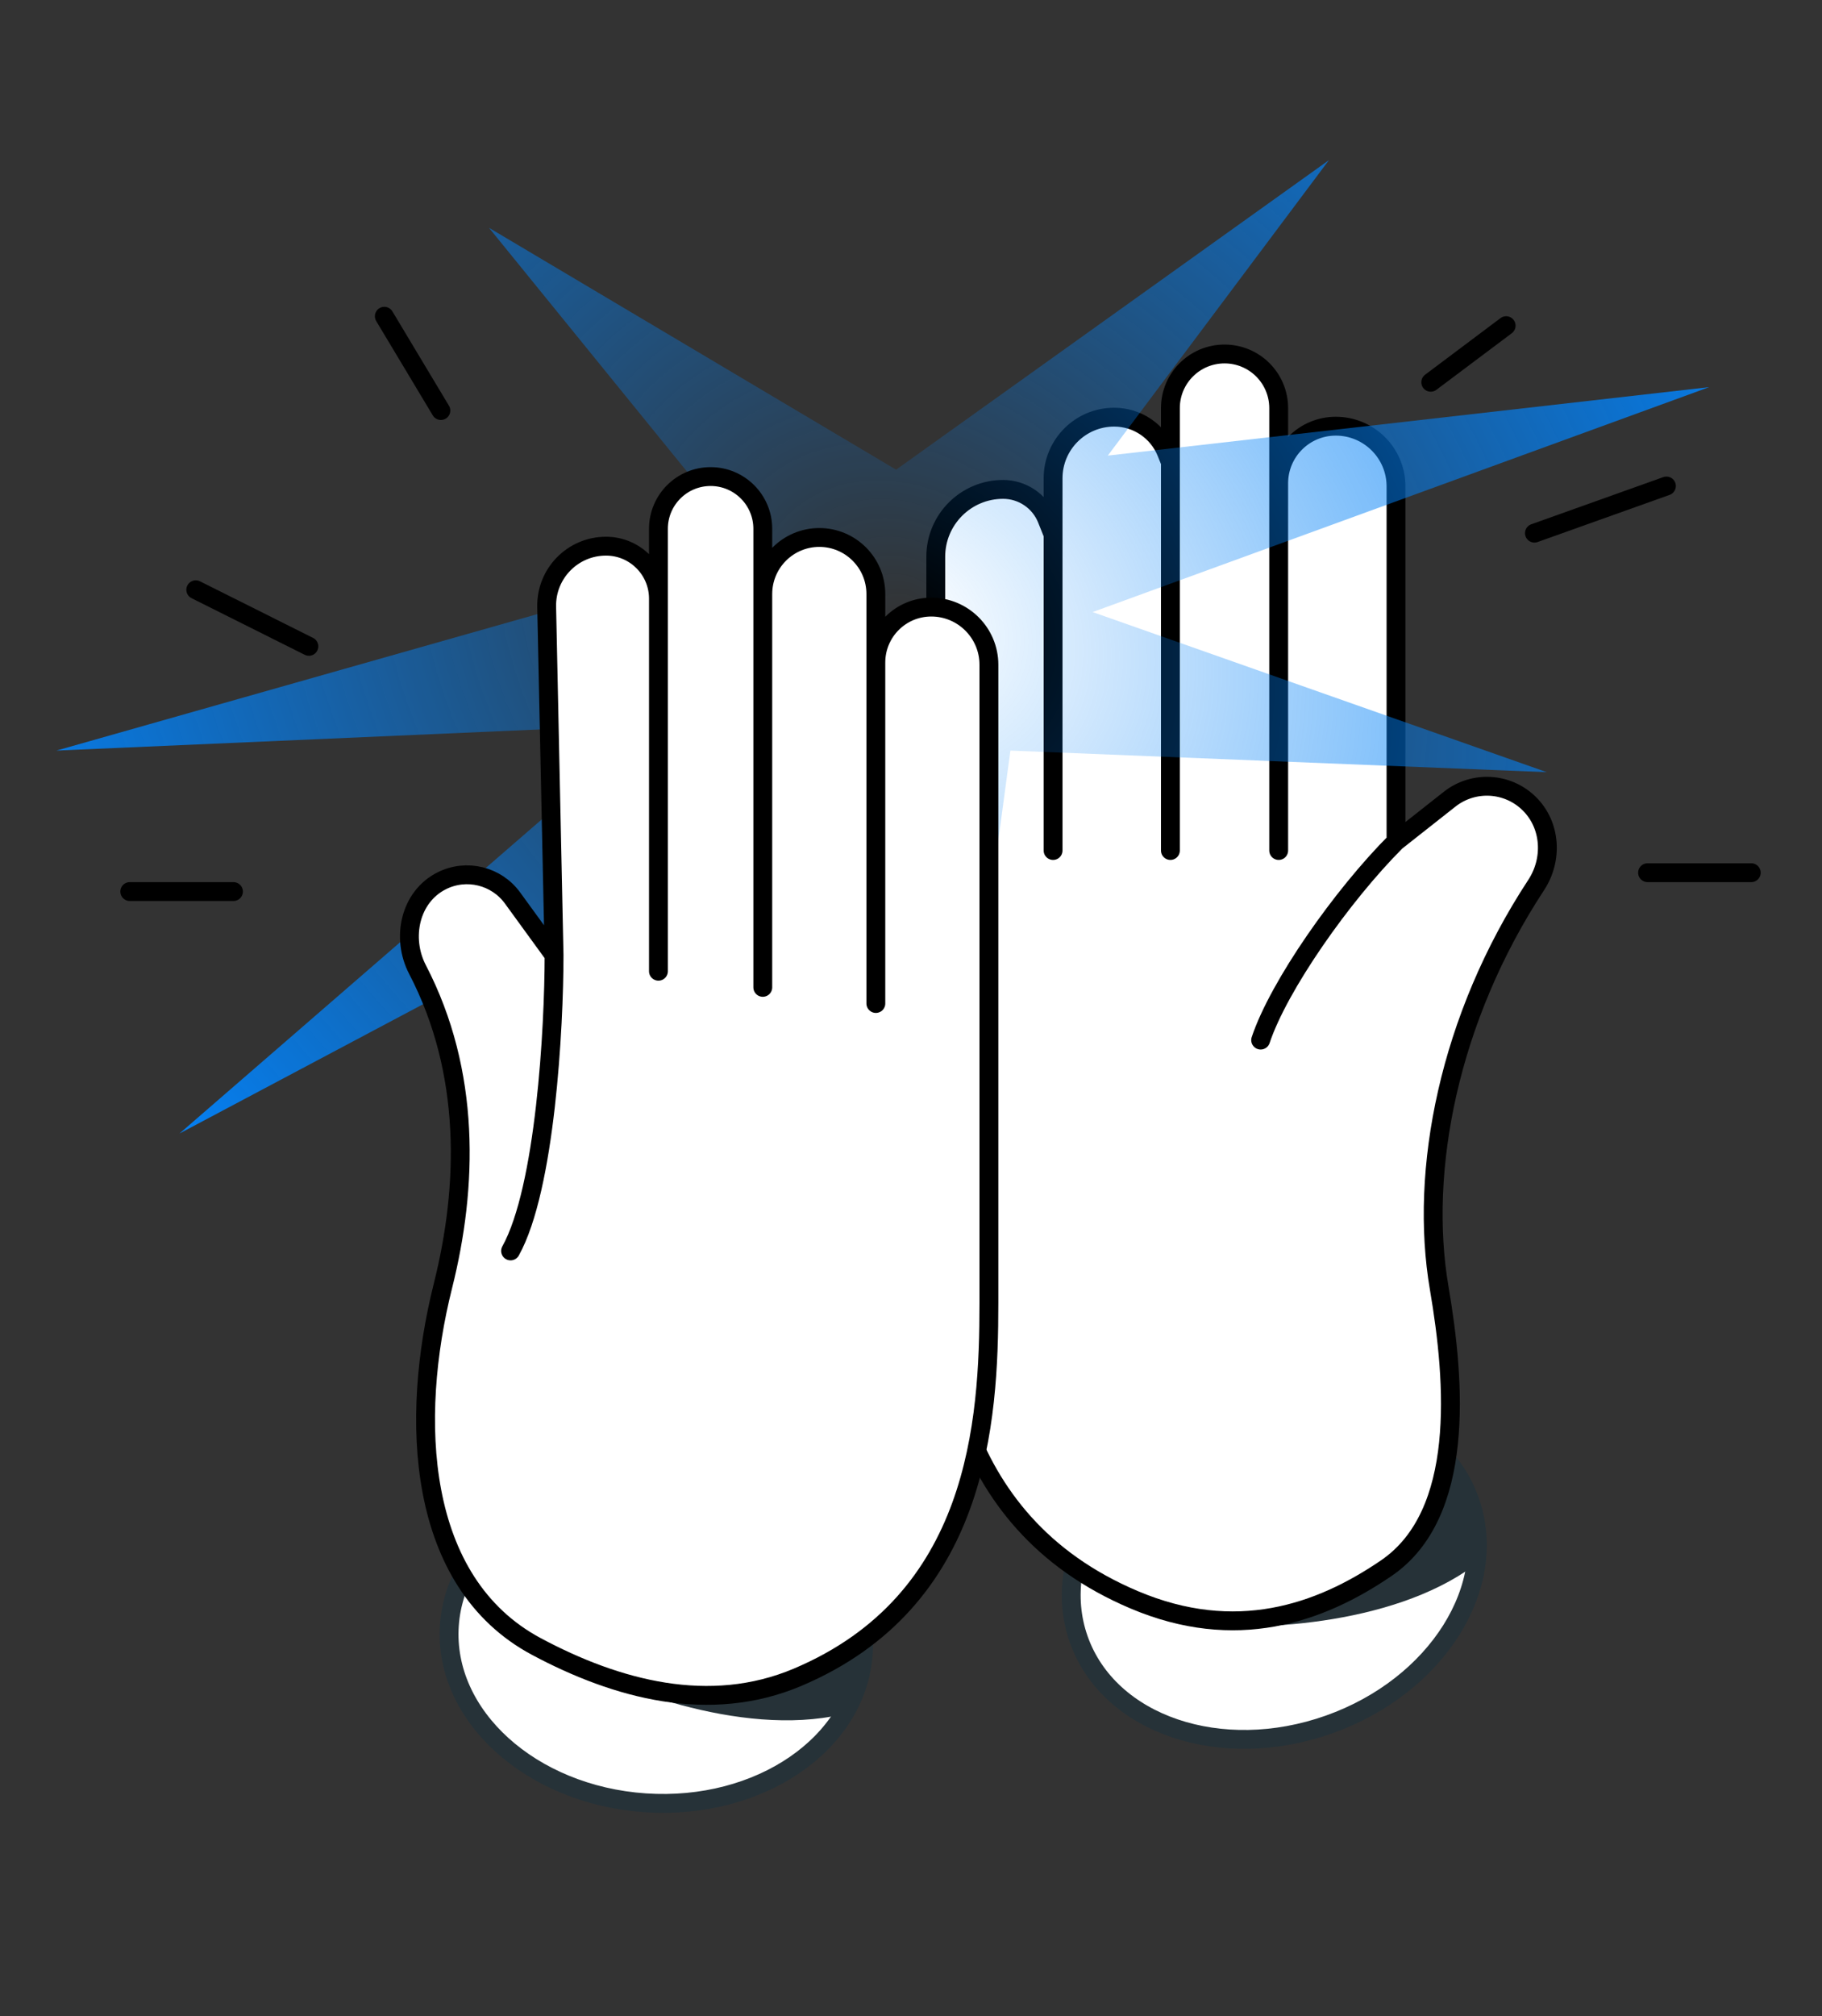 <svg width="113" height="125" viewBox="0 0 113 125" fill="none" xmlns="http://www.w3.org/2000/svg">
<rect x="0" y="0" width="113" height="125" fill="#333333" stroke="none"/>
<g id="Frame 1893509519">
<g id="Group 1893509649">
<g id="Group 1893509647">
<ellipse id="Ellipse 918" cx="40.705" cy="101.632" rx="10.152" ry="12.865" transform="rotate(-86.136 40.705 101.632)" fill="white" stroke="#263238" stroke-width="1.169" stroke-linecap="round" stroke-linejoin="round"/>
<path id="Vector 3526" d="M52.208 106.284C45.902 107.739 37.76 104.484 34.728 102.666L52.917 99.022L53.523 100.703L53.523 103.268L52.208 106.284Z" fill="#263238"/>
</g>
<g id="Group 1893509648">
<ellipse id="Ellipse 918_2" cx="79.031" cy="97.338" rx="10.152" ry="12.865" transform="rotate(-109.526 79.031 97.338)" fill="white" stroke="#263238" stroke-width="1.169" stroke-linecap="round" stroke-linejoin="round"/>
<path id="Vector 3526_2" d="M91.435 97.042C86.225 100.88 77.46 101.125 73.955 100.66L89.203 90.095L90.427 91.397L91.445 93.751L91.435 97.042Z" fill="#263238"/>
</g>
<g id="Vector 3565">
<path d="M95.271 54.869C89.847 63.124 88.014 72.574 89.259 79.854C90.26 85.706 90.885 93.861 85.984 97.211C81.821 100.056 76.621 101.833 70.349 99.179C58.708 94.254 58.036 82.762 58.036 75.113V34.513C58.036 32.208 59.905 30.339 62.211 30.339C63.408 30.339 64.484 31.067 64.929 32.179L65.312 33.137V29.651C65.312 27.558 67.009 25.861 69.102 25.861C70.531 25.861 71.817 26.731 72.347 28.058L72.588 28.66V25.302C72.588 23.447 74.091 21.944 75.946 21.944C77.801 21.944 79.304 23.447 79.304 25.302V29.962C79.304 28.006 80.889 26.421 82.845 26.421C84.908 26.421 86.58 28.093 86.58 30.156V52.166L89.905 49.545C91.387 48.377 93.507 48.497 94.848 49.824C96.197 51.159 96.313 53.284 95.271 54.869Z" fill="white"/>
<path d="M86.58 52.166L89.905 49.545C91.387 48.377 93.507 48.497 94.848 49.824V49.824C96.197 51.159 96.313 53.284 95.271 54.869C89.847 63.124 88.014 72.574 89.259 79.854C90.26 85.706 90.885 93.861 85.984 97.211C81.821 100.056 76.621 101.833 70.349 99.179C58.708 94.254 58.036 82.762 58.036 75.113V34.513C58.036 32.208 59.905 30.339 62.211 30.339V30.339C63.408 30.339 64.484 31.067 64.929 32.179L65.312 33.137M86.58 52.166V30.156C86.58 28.093 84.908 26.421 82.845 26.421V26.421C80.889 26.421 79.304 28.006 79.304 29.962V31.458M86.58 52.166C83.222 55.524 79.304 61.121 78.185 64.479M79.304 31.458V25.302C79.304 23.447 77.801 21.944 75.946 21.944V21.944C74.091 21.944 72.588 23.447 72.588 25.302V28.66M79.304 31.458V52.726M72.588 28.66V52.726M72.588 28.66L72.347 28.058C71.817 26.731 70.531 25.861 69.102 25.861V25.861C67.009 25.861 65.312 27.558 65.312 29.651V33.137M65.312 33.137V52.726" stroke="black" stroke-width="1.169" stroke-linecap="round" stroke-linejoin="round"/>
</g>
<path id="Vector 3476" d="M40.383 44.918L11.13 70.272L51.139 49.04L58.849 74.81L62.665 46.531L95.928 47.869L67.764 37.944L106 24L68.706 28.244L82.42 9.927L55.576 29.117L30.326 14.122L46.702 34.277L3.5 46.531L40.383 44.918Z" fill="url(#paint0_radial_8189_6671)"/>
<g id="Vector 3564">
<path d="M25.893 60.104C29.219 66.499 29.013 73.575 27.471 79.714C25.406 87.938 25.791 98.078 33.269 102.074C38.246 104.734 44.009 106.287 49.466 103.979C60.685 99.232 61.332 88.157 61.332 80.785V41.211C61.332 39.236 59.731 37.635 57.756 37.635C55.858 37.635 54.32 39.173 54.32 41.071V36.826C54.32 34.89 52.75 33.32 50.814 33.32C48.878 33.32 47.308 34.89 47.308 36.826V32.781C47.308 30.993 45.859 29.544 44.072 29.544C42.285 29.544 40.836 30.993 40.836 32.781V37.111C40.836 35.315 39.38 33.859 37.584 33.859C35.52 33.859 33.86 35.556 33.904 37.619L34.363 59.21L31.788 55.67C30.784 54.289 28.928 53.837 27.401 54.6C25.425 55.589 24.873 58.144 25.893 60.104Z" fill="white"/>
<path d="M34.363 59.21L31.788 55.67C30.784 54.289 28.928 53.837 27.401 54.6V54.6C25.425 55.589 24.873 58.144 25.893 60.104C29.219 66.499 29.013 73.575 27.471 79.714C25.406 87.938 25.791 98.078 33.269 102.074C38.246 104.734 44.009 106.287 49.466 103.979C60.685 99.232 61.332 88.157 61.332 80.785V41.211C61.332 39.236 59.731 37.635 57.756 37.635V37.635C55.858 37.635 54.32 39.173 54.32 41.071V41.95M34.363 59.21L33.904 37.619C33.86 35.556 35.52 33.859 37.584 33.859V33.859C39.38 33.859 40.836 35.315 40.836 37.111V37.635M34.363 59.21C34.363 63.705 33.824 73.666 31.666 77.549M40.836 37.635V32.781C40.836 30.993 42.285 29.544 44.072 29.544V29.544C45.859 29.544 47.308 30.993 47.308 32.781V37.096M40.836 37.635V60.21M47.308 37.096V61.21M47.308 37.096V36.826C47.308 34.89 48.878 33.32 50.814 33.32V33.32C52.75 33.32 54.32 34.89 54.32 36.826V41.95M54.32 41.95V62.21" stroke="black" stroke-width="1.169" stroke-linecap="round" stroke-linejoin="round"/>
</g>
<path id="Vector" d="M23.835 19.605L27.343 25.452M12.141 36.56L19.157 40.069M8.048 55.27H14.48M88.734 23.698L93.411 20.189M95.165 33.052L103.351 30.129M102.181 54.101H108.613" stroke="black" stroke-width="1.169" stroke-linecap="round" stroke-linejoin="round"/>
</g>
</g>
<defs>
<radialGradient id="paint0_radial_8189_6671" cx="0" cy="0" r="1" gradientUnits="userSpaceOnUse" gradientTransform="translate(56.005 38.557) rotate(123.995) scale(75.838 92.294)">
<stop stop-color="#0381F6" stop-opacity="0"/>
<stop offset="0.726" stop-color="#0381F6"/>
</radialGradient>
</defs>
</svg>
